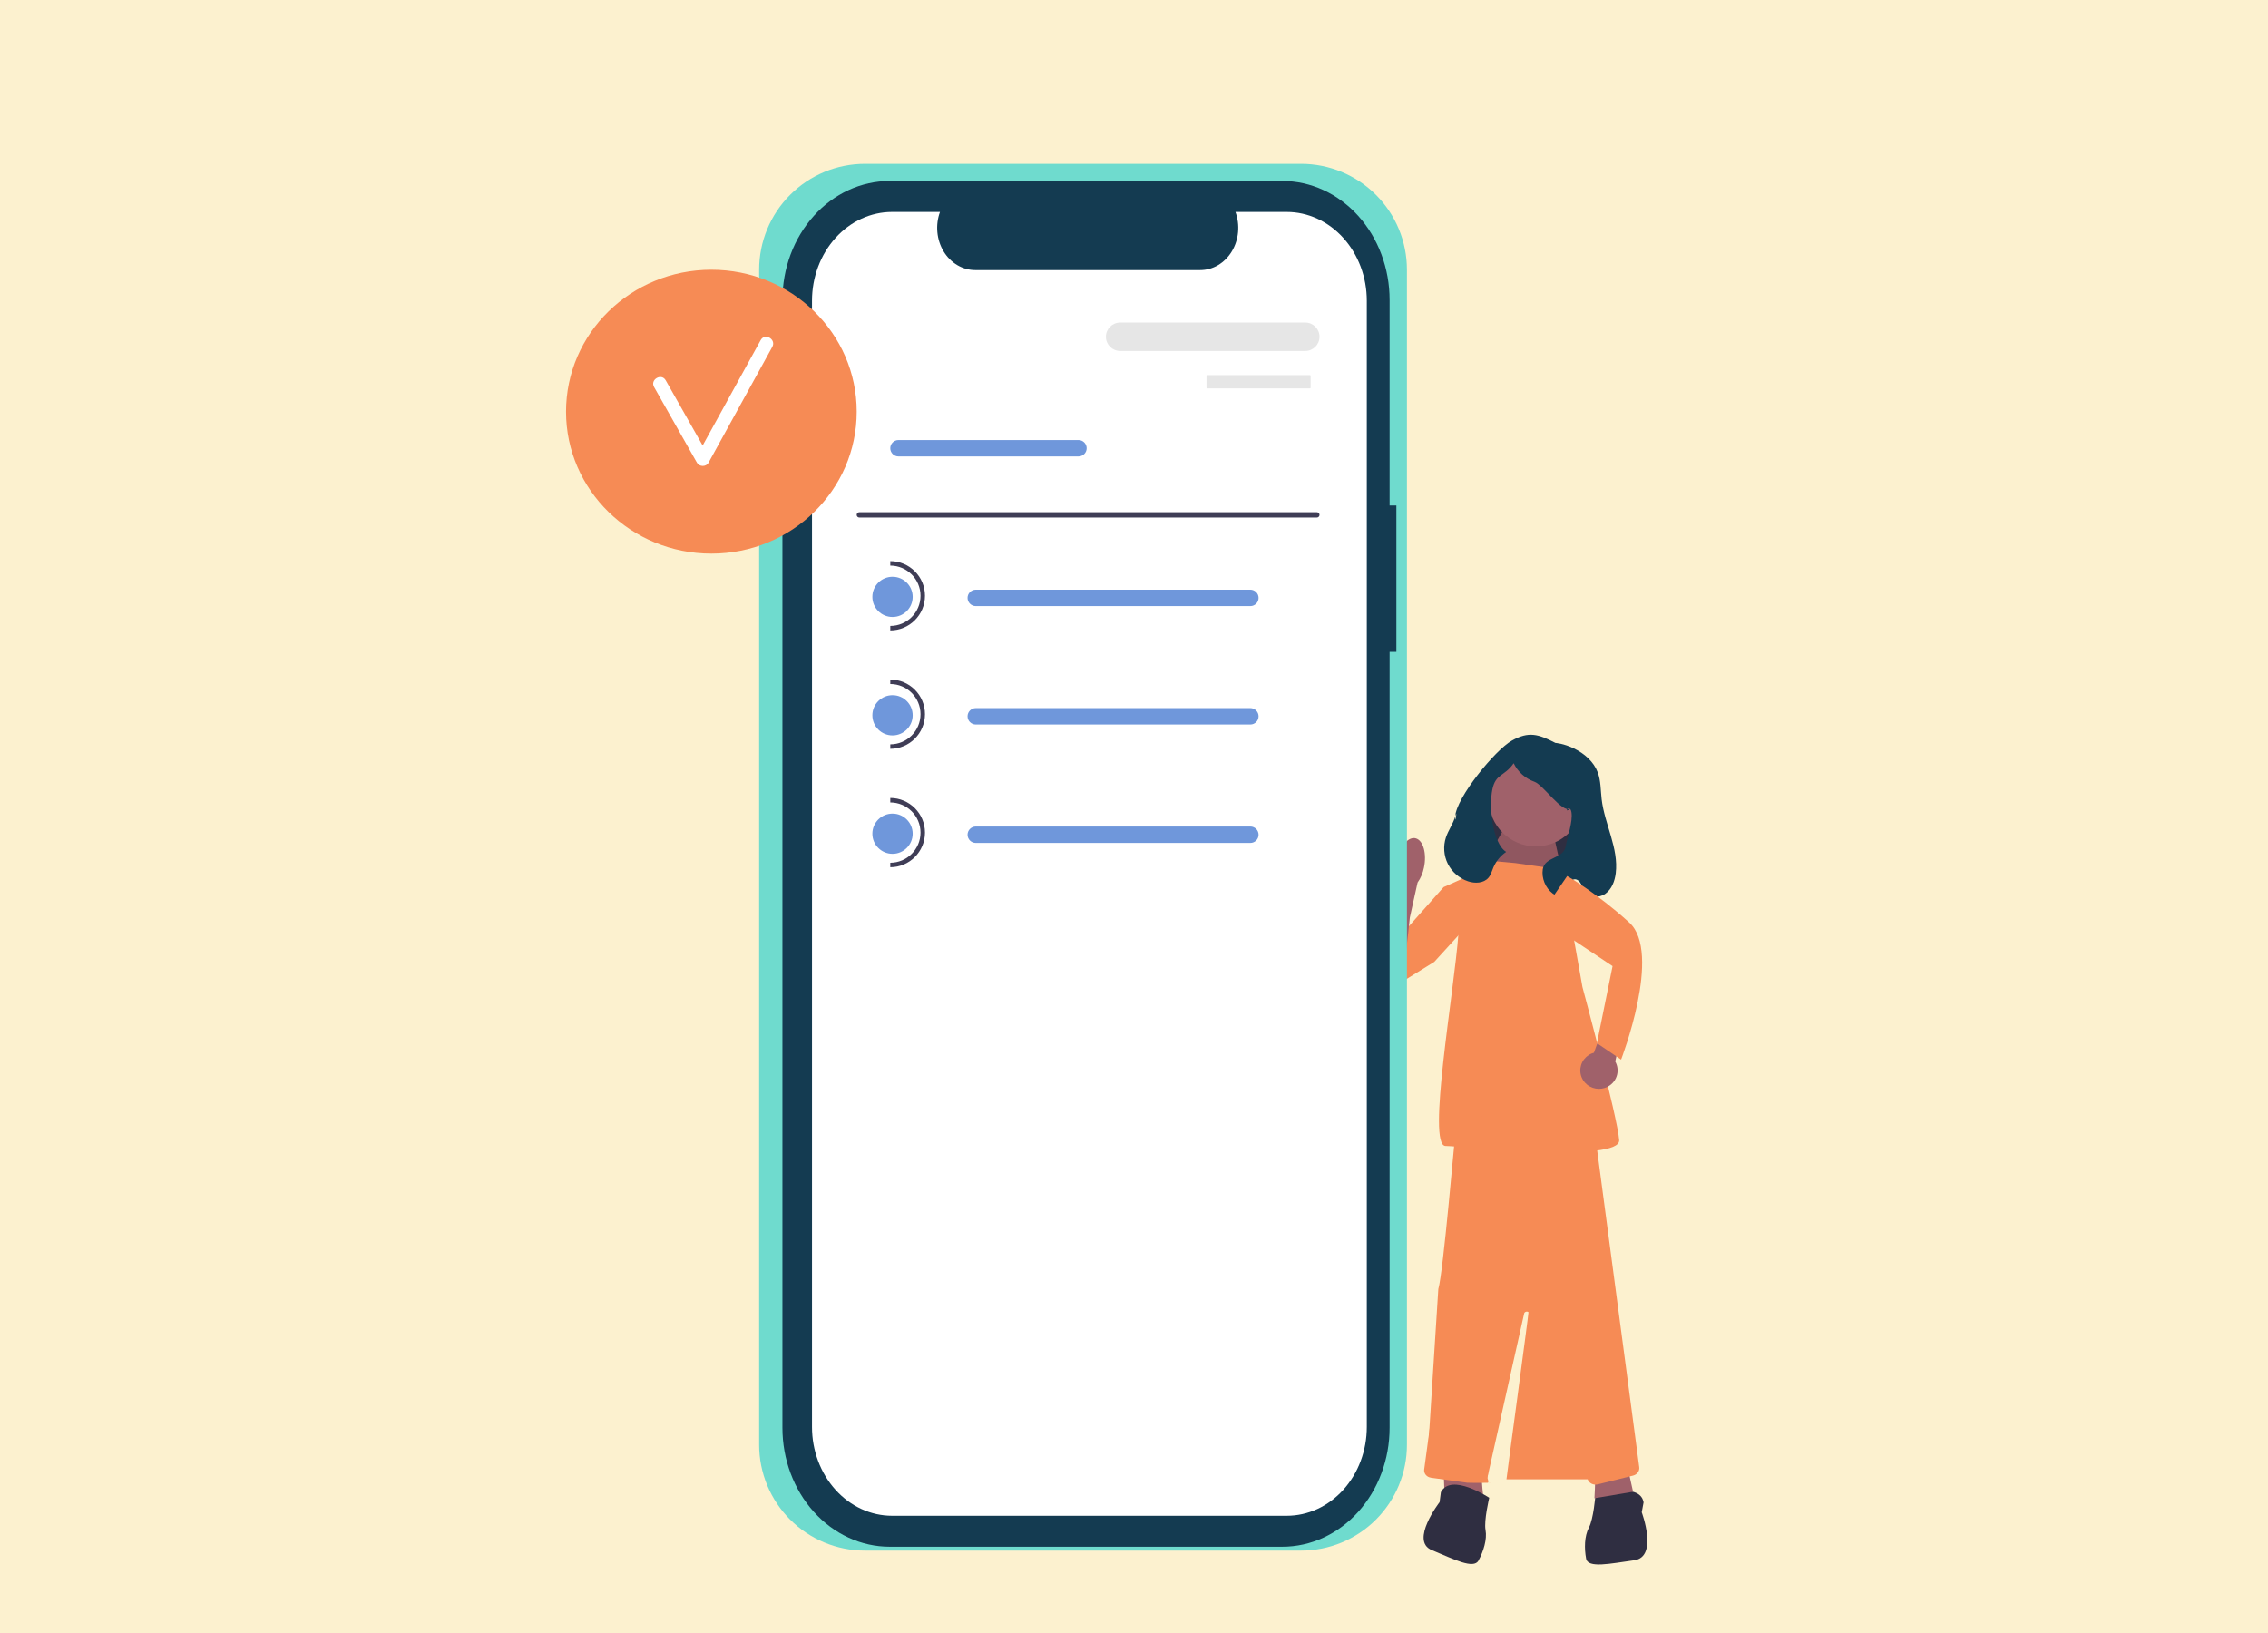 <svg xmlns="http://www.w3.org/2000/svg" xmlns:xlink="http://www.w3.org/1999/xlink" width="1500" zoomAndPan="magnify" viewBox="0 0 1125 810" height="1080" preserveAspectRatio="xMidYMid meet" version="1.0"><defs><clipPath id="cca7e9e8d9"><path d="M 786 739 L 818 739 L 818 776.25 L 786 776.25 Z M 786 739 " clip-rule="nonzero"/></clipPath><clipPath id="df33775384"><path d="M 280.773 133 L 425 133 L 425 275 L 280.773 275 Z M 280.773 133 " clip-rule="nonzero"/></clipPath></defs><rect x="-112.5" width="1350" fill="#ffffff" y="-81" height="972" fill-opacity="1"/><rect x="-112.5" width="1350" fill="#fcf1cf" y="-81" height="972" fill-opacity="1"/><g clip-path="url(#cca7e9e8d9)"><path fill="#2f2e41" d="M 791.359 741.914 C 791.359 741.914 813.43 734.527 815.27 745.195 L 814.348 750.117 C 814.348 750.117 822.625 772.273 810.672 773.914 C 798.715 775.555 787.68 778.02 786.762 773.094 C 785.844 768.172 785.859 762.023 788.148 757.711 C 790.441 753.398 791.359 741.914 791.359 741.914 Z M 791.359 741.914 " fill-opacity="1" fill-rule="nonzero"/></g><path fill="#f68b55" d="M 689.895 490.434 L 684.469 475.641 L 716.086 440.016 L 729.855 433.863 L 736.016 441.398 L 726.148 460.969 L 711.438 477.113 Z M 689.895 490.434 " fill-opacity="1" fill-rule="nonzero"/><path fill="#a0616a" d="M 702.375 415.863 C 698.738 414.754 694.617 419.422 693.168 426.297 C 692.555 429.035 692.5 431.906 693 434.676 L 691.438 442.488 L 691.324 442.48 L 678.996 477.406 C 676.133 485.527 676.434 494.852 680.09 502.5 C 682.266 507.051 685.117 510.109 688.469 506.988 C 694.031 501.805 697.664 472.137 699.324 455.098 L 703.16 437.773 C 704.699 435.625 705.785 433.07 706.336 430.312 C 707.785 423.441 706.012 416.973 702.375 415.863 Z M 702.375 415.863 " fill-opacity="1" fill-rule="nonzero"/><path stroke-linecap="butt" transform="matrix(0.021, 0, 0, 0.021, 280.775, 81.246)" fill-opacity="1" fill="#6fdbce" fill-rule="nonzero" stroke-linejoin="miter" d="M 7060.523 0.552 L 17362.784 0.552 C 17444.572 0.552 17526.359 4.421 17607.778 12.527 C 17689.197 20.633 17770.063 32.609 17850.377 48.453 C 17930.691 64.482 18010.083 84.379 18088.371 108.146 C 18166.658 131.913 18243.656 159.364 18319.365 190.684 C 18394.889 222.004 18468.94 257.009 18540.964 295.699 C 18613.173 334.205 18683.355 376.211 18751.512 421.717 C 18819.484 467.224 18885.245 515.862 18948.428 567.817 C 19011.794 619.772 19072.398 674.674 19130.239 732.525 C 19188.079 790.559 19242.973 850.989 19294.919 914.367 C 19346.865 977.56 19395.495 1043.332 19440.994 1111.316 C 19486.493 1179.483 19528.492 1249.493 19567.175 1321.714 C 19605.674 1393.935 19640.673 1467.814 19671.988 1543.536 C 19703.303 1619.073 19730.934 1696.084 19754.696 1774.384 C 19778.459 1852.685 19798.353 1932.091 19814.195 2012.418 C 19830.221 2092.746 19842.194 2173.626 19850.299 2255.058 C 19858.22 2336.491 19862.273 2418.108 19862.273 2499.909 L 19862.273 30256.854 C 19862.273 30338.84 19858.22 30420.457 19850.299 30501.89 C 19842.194 30583.322 19830.221 30664.202 19814.195 30744.53 C 19798.353 30824.857 19778.459 30904.079 19754.696 30982.379 C 19730.934 31060.864 19703.303 31137.691 19671.988 31213.412 C 19640.673 31289.134 19605.674 31363.013 19567.175 31435.234 C 19528.492 31507.27 19486.493 31577.464 19440.994 31645.632 C 19395.495 31713.616 19346.865 31779.204 19294.919 31842.581 C 19242.973 31905.775 19188.079 31966.389 19130.239 32024.239 C 19072.398 32082.274 19011.794 32137.176 18948.428 32189.131 C 18885.245 32240.902 18819.484 32289.724 18751.512 32335.231 C 18683.355 32380.553 18613.173 32422.743 18540.964 32461.249 C 18468.94 32499.939 18394.889 32534.759 18319.365 32566.08 C 18243.656 32597.4 18166.658 32625.035 18088.371 32648.802 C 18010.083 32672.569 17930.691 32692.466 17850.377 32708.311 C 17770.063 32724.339 17689.197 32736.315 17607.778 32744.421 C 17526.359 32752.343 17444.572 32756.396 17362.784 32756.396 L 7060.523 32756.396 C 6978.736 32756.396 6897.132 32752.343 6815.529 32744.421 C 6734.11 32736.315 6653.244 32724.339 6572.93 32708.311 C 6492.617 32692.466 6413.408 32672.569 6334.936 32648.802 C 6256.649 32625.035 6179.651 32597.4 6104.127 32566.08 C 6028.418 32534.759 5954.551 32499.939 5882.343 32461.249 C 5810.134 32422.743 5739.952 32380.553 5671.98 32335.231 C 5603.824 32289.724 5538.246 32240.902 5474.88 32189.131 C 5411.697 32137.176 5351.093 32082.274 5293.253 32024.239 C 5235.228 31966.389 5180.335 31905.775 5128.389 31842.581 C 5076.443 31779.204 5027.812 31713.616 4982.313 31645.632 C 4936.815 31577.464 4894.816 31507.27 4856.317 31435.234 C 4817.633 31363.013 4782.634 31289.134 4751.319 31213.412 C 4720.004 31137.691 4692.558 31060.864 4668.795 30982.379 C 4645.033 30904.079 4625.138 30824.857 4609.112 30744.53 C 4593.087 30664.202 4581.113 30583.322 4573.192 30501.89 C 4565.087 30420.457 4561.035 30338.84 4561.035 30256.854 L 4561.035 2499.909 C 4561.035 2418.108 4565.087 2336.491 4573.192 2255.058 C 4581.113 2173.626 4593.087 2092.746 4609.112 2012.418 C 4625.138 1932.091 4645.033 1852.685 4668.795 1774.384 C 4692.558 1696.084 4720.004 1619.073 4751.319 1543.536 C 4782.634 1467.814 4817.633 1393.935 4856.317 1321.714 C 4894.816 1249.493 4936.815 1179.483 4982.313 1111.316 C 5027.812 1043.332 5076.443 977.56 5128.389 914.367 C 5180.335 850.989 5235.228 790.559 5293.253 732.525 C 5351.093 674.674 5411.697 619.772 5474.88 567.817 C 5538.246 515.862 5603.824 467.224 5671.98 421.717 C 5739.952 376.211 5810.134 334.205 5882.343 295.699 C 5954.551 257.009 6028.418 222.004 6104.127 190.684 C 6179.651 159.364 6256.649 131.913 6334.936 108.146 C 6413.408 84.379 6492.617 64.482 6572.93 48.453 C 6653.244 32.609 6734.11 20.633 6815.529 12.527 C 6897.132 4.421 6978.736 0.552 7060.523 0.552 Z M 7060.523 0.552 " stroke="#000000" stroke-width="1" stroke-opacity="1" stroke-miterlimit="4"/><path fill="#143b51" d="M 692.645 250.754 L 689.289 250.754 L 689.289 148.785 C 689.289 141.035 687.914 133.363 685.238 126.203 C 682.566 119.039 678.648 112.535 673.707 107.055 C 668.766 101.574 662.898 97.227 656.445 94.262 C 649.988 91.297 643.07 89.77 636.082 89.77 L 441.316 89.77 C 434.332 89.77 427.41 91.297 420.957 94.262 C 414.5 97.227 408.637 101.574 403.695 107.055 C 398.754 112.535 394.836 119.039 392.16 126.199 C 389.488 133.359 388.109 141.035 388.109 148.785 L 388.109 708.195 C 388.109 723.852 393.715 738.863 403.695 749.93 C 413.672 760.996 427.207 767.215 441.316 767.215 L 636.082 767.215 C 650.195 767.215 663.727 760.996 673.707 749.93 C 683.684 738.863 689.289 723.852 689.289 708.199 L 689.289 323.34 L 692.645 323.34 Z M 692.645 250.754 " fill-opacity="1" fill-rule="nonzero"/><path fill="#ffffff" d="M 638.242 105.121 L 612.816 105.121 C 613.984 108.301 614.43 111.75 614.113 115.168 C 613.797 118.582 612.73 121.859 611.004 124.711 C 609.277 127.559 606.941 129.895 604.211 131.512 C 601.477 133.125 598.43 133.969 595.336 133.969 L 483.742 133.969 C 480.648 133.969 477.598 133.125 474.867 131.512 C 472.133 129.895 469.801 127.559 468.074 124.711 C 466.348 121.859 465.281 118.582 464.965 115.168 C 464.648 111.75 465.094 108.301 466.262 105.121 L 442.516 105.121 C 431.977 105.121 421.867 109.766 414.418 118.031 C 406.965 126.297 402.777 137.508 402.777 149.195 L 402.777 707.789 C 402.777 719.477 406.965 730.688 414.418 738.953 C 421.867 747.219 431.977 751.859 442.516 751.859 L 638.242 751.859 C 643.461 751.859 648.625 750.723 653.449 748.508 C 658.27 746.289 662.648 743.043 666.34 738.953 C 670.027 734.859 672.957 730 674.953 724.652 C 676.949 719.309 677.98 713.574 677.98 707.789 L 677.98 149.195 C 677.98 143.406 676.949 137.676 674.953 132.328 C 672.957 126.98 670.027 122.125 666.34 118.031 C 662.648 113.938 658.27 110.691 653.449 108.477 C 648.625 106.262 643.461 105.121 638.242 105.121 Z M 638.242 105.121 " fill-opacity="1" fill-rule="nonzero"/><path fill="#2f2e41" d="M 780.062 438.434 L 733.434 438.434 L 733.434 423.203 C 733.434 397.68 754.328 376.957 780.062 376.957 Z M 780.062 438.434 " fill-opacity="1" fill-rule="nonzero"/><path fill="#a0616a" d="M 769.727 410 L 777.746 445.766 L 730.754 438.027 L 749.902 404.199 Z M 769.727 410 " fill-opacity="1" fill-rule="nonzero"/><path fill="#000000" d="M 769.727 410 L 777.746 445.766 L 730.754 438.027 L 749.902 404.199 Z M 769.727 410 " fill-opacity="0.1" fill-rule="nonzero"/><path fill="#a0616a" d="M 723.105 543.793 L 769.066 543.793 L 769.066 483.082 L 723.105 483.082 Z M 723.105 543.793 " fill-opacity="1" fill-rule="nonzero"/><path fill="#9f616a" d="M 789.492 585.914 L 789.492 634.66 C 789.492 634.66 807.668 664.664 801.766 702.84 L 810.059 739.945 L 790.891 743.164 C 790.891 743.164 792.777 714.867 788.652 703.988 C 784.527 693.113 771.227 650.367 771.227 650.367 L 751.762 602.891 Z M 789.492 585.914 " fill-opacity="1" fill-rule="nonzero"/><path fill="#a0616a" d="M 729.355 585.914 L 723.984 634.922 C 723.984 634.922 707.32 665.637 715.129 703.523 L 716.496 740.605 L 735.809 743.031 C 735.809 743.031 732.508 714.848 736.09 703.816 C 739.668 692.781 750.824 649.543 750.824 649.543 L 767.906 601.328 Z M 729.355 585.914 " fill-opacity="1" fill-rule="nonzero"/><path fill="#2f2e41" d="M 738.711 742.93 C 738.711 742.93 719.82 730.363 714.73 740.148 L 714.078 745.105 C 714.078 745.105 699.227 764.328 710.195 768.871 C 721.164 773.414 730.992 778.516 733.41 774.016 C 735.828 769.516 737.73 763.609 736.871 758.898 C 736.016 754.191 738.711 742.93 738.711 742.93 Z M 738.711 742.93 " fill-opacity="1" fill-rule="nonzero"/><path fill="#f68b55" d="M 751.613 428.102 L 774.594 431.387 L 784.934 489.547 C 784.934 489.547 802.332 554.078 803.16 565.469 C 803.992 576.859 726.414 568.551 717.031 568.422 C 707.652 568.285 721.324 491.922 723.461 462.816 C 718.863 435.742 733.223 426.461 733.223 426.461 Z M 751.613 428.102 " fill-opacity="1" fill-rule="nonzero"/><path fill="#a0616a" d="M 761.855 419.82 C 774.734 419.82 785.172 409.465 785.172 396.695 C 785.172 383.926 774.734 373.57 761.855 373.57 C 748.98 373.57 738.539 383.926 738.539 396.695 C 738.539 409.465 748.98 419.82 761.855 419.82 Z M 761.855 419.82 " fill-opacity="1" fill-rule="nonzero"/><path fill="#143b51" d="M 717.223 415.395 C 718.41 411.816 720.754 408.688 721.801 405.066 C 721.512 410.055 723.191 400.262 721.801 405.066 C 722.352 395.582 741.59 372.047 749.922 367.363 C 758.254 362.676 763.043 364.09 771.531 368.492 C 771.531 368.492 775.652 368.75 780.785 371.262 C 785.914 373.773 790.535 377.797 792.527 383.117 C 794.109 387.332 793.938 391.961 794.465 396.426 C 795.938 408.871 802.973 420.707 801.461 433.145 C 800.988 437.023 799.504 441.039 796.305 443.324 C 793.102 445.605 787.934 445.359 785.824 442.051 C 785.105 440.926 784.805 439.586 784.188 438.402 C 783.57 437.215 782.457 436.109 781.113 436.148 C 779.094 436.203 778.062 438.891 778.859 440.734 C 779.656 442.578 781.531 443.688 783.289 444.68 C 779.102 446.547 773.906 445.965 770.242 443.219 C 766.578 440.469 764.602 435.672 765.273 431.168 C 766.227 424.82 775.551 426.133 776.648 419.809 C 777.449 415.203 780.258 407.5 779.492 402.891 C 778.727 398.281 775.055 403.863 778.926 401.199 C 774.668 403.234 765.559 389.309 761.098 387.75 C 756.641 386.188 752.863 382.812 750.836 378.578 C 746.105 385.371 741.945 383.527 740.254 391.613 C 738.559 399.695 740.125 418.062 747.098 422.578 C 744.309 424.465 742.086 427.164 740.777 430.254 C 740.035 432.004 739.551 433.918 738.32 435.371 C 735.969 438.145 731.629 438.312 728.168 437.145 C 723.875 435.699 720.207 432.523 718.184 428.5 C 716.16 424.477 715.809 419.66 717.223 415.395 Z M 717.223 415.395 " fill-opacity="1" fill-rule="nonzero"/><path fill="#f68b55" d="M 791.465 736.414 C 790.59 736.414 789.734 736.156 789.027 735.68 C 788.316 735.203 787.789 734.531 787.52 733.762 L 747.258 733.762 C 747.172 733.516 758.402 651.004 758.18 650.848 C 757.965 650.691 757.695 650.598 757.422 650.582 C 757.141 650.566 756.867 650.625 756.629 650.758 C 756.387 650.887 756.195 651.082 756.078 651.312 L 738.047 731.785 C 737.613 732.633 714.387 729.785 713.453 730.156 C 712.516 730.527 739.012 732.078 738.047 731.785 L 707.641 730.363 C 706.641 730.055 717.859 734.605 707.641 730.363 C 712.168 731.254 707.375 731.309 707.641 730.363 L 713.453 639.406 C 716.016 630.328 721.348 565.844 722.473 556.52 C 724.191 541.168 725.664 562.09 738.047 551.719 C 743.453 547.145 753.402 558.418 754.422 551.719 L 754.488 551.289 L 790.379 556.52 L 813.113 727.758 C 813.23 728.676 812.988 729.598 812.43 730.363 C 811.871 731.129 811.035 731.684 810.07 731.926 L 792.551 736.281 C 792.199 736.367 791.832 736.414 791.465 736.414 Z M 791.465 736.414 " fill-opacity="1" fill-rule="nonzero"/><path fill="#f68b55" d="M 708.828 732.723 C 708.027 732.398 707.367 731.852 706.941 731.156 C 706.512 730.461 706.34 729.652 706.449 728.852 L 717.98 643.219 C 718.016 642.965 717.965 642.711 717.836 642.484 C 717.711 642.262 717.512 642.078 717.266 641.961 C 717.02 641.848 726.602 703.598 716.465 641.832 C 719.602 702.781 724.926 692.484 724.711 692.656 L 739.711 689.82 C 738.922 690.434 761.859 593.719 746.047 585.078 C 771.434 603.703 740.453 690.445 739.711 689.82 L 726.195 680.121 C 725.426 679.473 739.641 688.562 732.273 680.941 C 735.992 683.418 725.516 680.883 726.195 680.121 C 732.707 672.789 727.277 675.531 732.59 667.445 C 741.219 654.086 729.988 663.855 746.047 658.957 C 753.074 656.777 756.016 643.078 760.027 637.344 L 745.25 666.633 L 743.68 666 L 737.941 732.723 C 737.629 733.602 738.805 734.984 737.941 735.477 C 745.168 735.477 728.84 735.609 727.848 735.477 L 709.879 733 C 709.516 732.949 709.16 732.855 708.828 732.723 Z M 708.828 732.723 " fill-opacity="1" fill-rule="nonzero"/><path fill="#a0616a" d="M 793.145 540.094 C 794.051 540.094 794.945 539.961 795.809 539.699 C 797.059 539.328 798.211 538.695 799.195 537.852 C 800.18 537.008 800.973 535.969 801.523 534.801 C 802.07 533.637 802.363 532.367 802.383 531.078 C 802.398 529.793 802.141 528.52 801.621 527.336 C 801.5 527.062 801.367 526.793 801.219 526.531 L 808.98 490.402 C 810.508 487.562 805.121 487.055 804.625 483.875 C 804.129 480.695 811.301 475.508 808.98 473.25 L 808.98 464.316 L 798.02 476.125 L 804.625 483.875 L 790.625 522.176 C 790.227 522.281 789.836 522.414 789.457 522.574 C 787.5 523.41 785.895 524.887 784.914 526.75 C 783.934 528.617 783.633 530.762 784.066 532.82 C 784.5 534.879 785.641 536.727 787.297 538.051 C 788.949 539.375 791.016 540.098 793.145 540.094 Z M 793.145 540.094 " fill-opacity="1" fill-rule="nonzero"/><path fill="#f68b55" d="M 771.188 443.59 L 764.301 455.48 L 799.883 479.215 L 792.125 517.434 L 804.113 525.586 C 804.113 525.586 824.605 472.527 808.168 457.594 C 791.73 442.664 777.359 434.547 777.359 434.547 Z M 771.188 443.59 " fill-opacity="1" fill-rule="nonzero"/><path fill="#3f3d56" d="M 359.719 186.051 C 357.711 186.051 356.082 187.676 356.082 189.68 L 356.082 218.707 C 356.082 220.707 357.711 222.336 359.719 222.336 C 361.723 222.336 363.355 220.707 363.355 218.707 L 363.355 189.68 C 363.355 187.676 361.723 186.051 359.719 186.051 Z M 359.719 186.051 " fill-opacity="1" fill-rule="nonzero"/><path fill="#e6e6e6" d="M 647.457 174.082 L 555.629 174.082 C 551.734 174.082 548.566 170.922 548.566 167.035 C 548.566 163.148 551.734 159.988 555.629 159.988 L 647.457 159.988 C 651.352 159.988 654.52 163.148 654.52 167.035 C 654.52 170.922 651.352 174.082 647.457 174.082 Z M 647.457 174.082 " fill-opacity="1" fill-rule="nonzero"/><path fill="#6f97db" d="M 534.949 226.41 L 445.688 226.41 C 443.438 226.41 441.605 224.586 441.605 222.34 C 441.605 220.094 443.438 218.27 445.688 218.27 L 534.949 218.27 C 537.199 218.27 539.027 220.094 539.027 222.34 C 539.027 224.586 537.199 226.41 534.949 226.41 Z M 534.949 226.41 " fill-opacity="1" fill-rule="nonzero"/><path fill="#e6e6e6" d="M 649.762 186.055 L 598.801 186.055 C 598.613 186.055 598.457 186.211 598.457 186.402 L 598.457 192.32 C 598.457 192.508 598.613 192.664 598.801 192.664 L 649.762 192.664 C 649.953 192.664 650.109 192.508 650.109 192.32 L 650.109 186.402 C 650.109 186.211 649.953 186.055 649.762 186.055 Z M 649.762 186.055 " fill-opacity="1" fill-rule="nonzero"/><path fill="#3f3d56" d="M 424.949 255.395 C 424.949 256.125 425.539 256.711 426.27 256.711 L 653.199 256.711 C 653.93 256.711 654.52 256.125 654.52 255.395 C 654.52 254.66 653.93 254.074 653.199 254.074 L 426.27 254.074 C 425.539 254.074 424.949 254.66 424.949 255.395 Z M 424.949 255.395 " fill-opacity="1" fill-rule="nonzero"/><path fill="#6f97db" d="M 620.207 300.641 L 484.023 300.641 C 481.773 300.641 479.941 298.812 479.941 296.57 C 479.941 294.324 481.773 292.496 484.023 292.496 L 620.207 292.496 C 622.457 292.496 624.289 294.324 624.289 296.57 C 624.289 298.812 622.457 300.641 620.207 300.641 Z M 620.207 300.641 " fill-opacity="1" fill-rule="nonzero"/><path fill="#6f97db" d="M 620.207 359.379 L 484.023 359.379 C 481.773 359.379 479.941 357.551 479.941 355.309 C 479.941 353.062 481.773 351.238 484.023 351.238 L 620.207 351.238 C 622.457 351.238 624.289 353.062 624.289 355.309 C 624.289 357.551 622.457 359.379 620.207 359.379 Z M 620.207 359.379 " fill-opacity="1" fill-rule="nonzero"/><path fill="#6f97db" d="M 620.207 418.117 L 484.023 418.117 C 481.773 418.117 479.941 416.289 479.941 414.043 C 479.941 411.797 481.773 409.973 484.023 409.973 L 620.207 409.973 C 622.457 409.973 624.289 411.797 624.289 414.043 C 624.289 416.289 622.457 418.117 620.207 418.117 Z M 620.207 418.117 " fill-opacity="1" fill-rule="nonzero"/><path fill="#6f97db" d="M 442.719 306.039 C 448.238 306.039 452.715 301.574 452.715 296.066 C 452.715 290.559 448.238 286.09 442.719 286.09 C 437.199 286.09 432.723 290.559 432.723 296.066 C 432.723 301.574 437.199 306.039 442.719 306.039 Z M 442.719 306.039 " fill-opacity="1" fill-rule="nonzero"/><path fill="#3f3d56" d="M 441.609 312.691 L 441.609 310.473 C 449.875 310.473 456.605 303.762 456.605 295.512 C 456.605 287.262 449.875 280.551 441.609 280.551 L 441.609 278.332 C 451.102 278.332 458.824 286.039 458.824 295.512 C 458.824 304.984 451.102 312.691 441.609 312.691 Z M 441.609 312.691 " fill-opacity="1" fill-rule="nonzero"/><path fill="#6f97db" d="M 442.719 364.777 C 448.238 364.777 452.715 360.312 452.715 354.805 C 452.715 349.293 448.238 344.828 442.719 344.828 C 437.199 344.828 432.723 349.293 432.723 354.805 C 432.723 360.312 437.199 364.777 442.719 364.777 Z M 442.719 364.777 " fill-opacity="1" fill-rule="nonzero"/><path fill="#3f3d56" d="M 441.609 371.426 L 441.609 369.211 C 449.875 369.211 456.605 362.5 456.605 354.25 C 456.605 346 449.875 339.289 441.609 339.289 L 441.609 337.07 C 451.102 337.07 458.824 344.777 458.824 354.25 C 458.824 363.723 451.102 371.426 441.609 371.426 Z M 441.609 371.426 " fill-opacity="1" fill-rule="nonzero"/><path fill="#6f97db" d="M 442.719 423.516 C 448.238 423.516 452.715 419.051 452.715 413.543 C 452.715 408.035 448.238 403.566 442.719 403.566 C 437.199 403.566 432.723 408.035 432.723 413.543 C 432.723 419.051 437.199 423.516 442.719 423.516 Z M 442.719 423.516 " fill-opacity="1" fill-rule="nonzero"/><path fill="#3f3d56" d="M 441.609 430.168 L 441.609 427.949 C 449.875 427.949 456.605 421.238 456.605 412.988 C 456.605 404.734 449.875 398.027 441.609 398.027 L 441.609 395.809 C 451.102 395.809 458.824 403.516 458.824 412.988 C 458.824 422.461 451.102 430.168 441.609 430.168 Z M 441.609 430.168 " fill-opacity="1" fill-rule="nonzero"/><g clip-path="url(#df33775384)"><path fill="#f68b55" d="M 352.867 274.613 C 392.68 274.613 424.957 243.09 424.957 204.203 C 424.957 165.316 392.68 133.793 352.867 133.793 C 313.051 133.793 280.773 165.316 280.773 204.203 C 280.773 243.09 313.051 274.613 352.867 274.613 Z M 352.867 274.613 " fill-opacity="1" fill-rule="nonzero"/></g><path fill="#ffffff" d="M 377.332 168.688 C 367.734 186.121 358.137 203.559 348.539 220.996 C 342.422 210.211 336.34 199.41 330.207 188.637 C 328.09 184.914 322.332 188.262 324.453 191.992 C 331.562 204.48 338.598 217.012 345.703 229.504 C 346.918 231.637 350.258 231.688 351.461 229.504 C 362.004 210.352 372.547 191.195 383.09 172.043 C 385.152 168.289 379.402 164.93 377.332 168.688 Z M 377.332 168.688 " fill-opacity="1" fill-rule="nonzero"/></svg>
